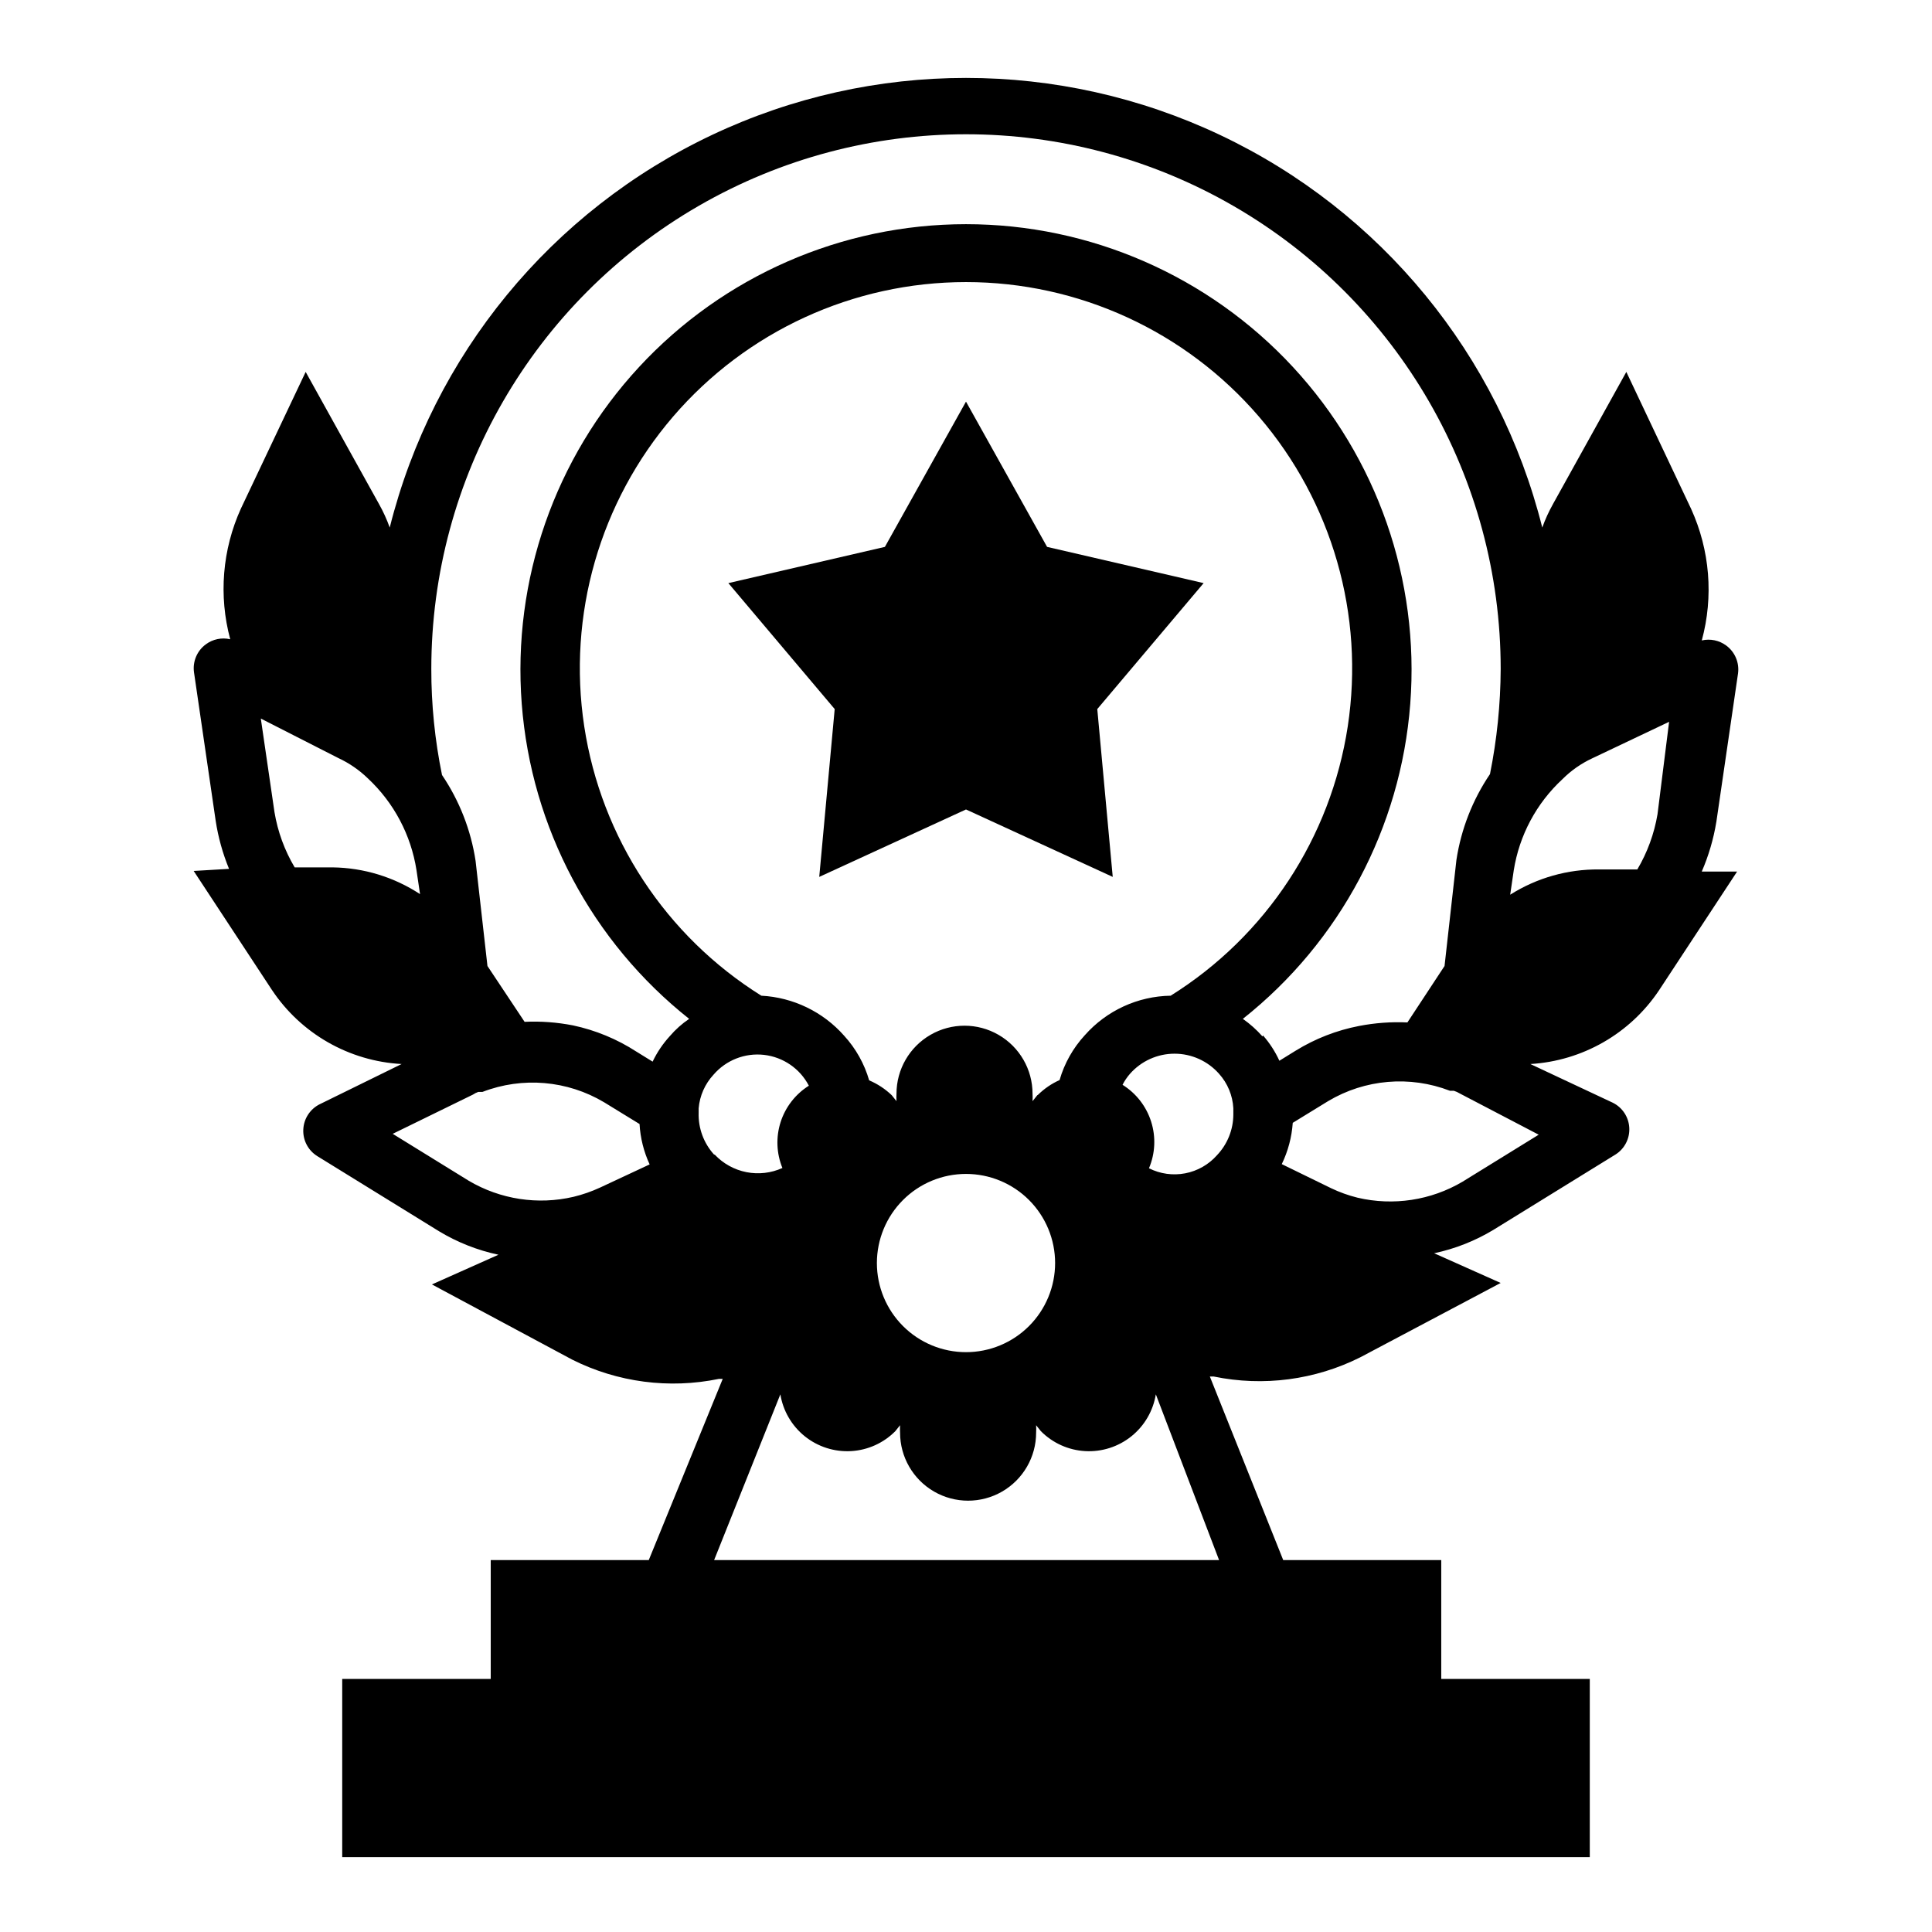 <?xml version="1.0" encoding="UTF-8"?>
<!-- Uploaded to: ICON Repo, www.svgrepo.com, Generator: ICON Repo Mixer Tools -->
<svg fill="#000000" width="800px" height="800px" version="1.1" viewBox="144 144 512 512" xmlns="http://www.w3.org/2000/svg">
 <g>
  <path d="m434.79 331.91 28.184-33.379-41.488-9.602-21.488-38.496-21.492 38.496-41.484 9.602 28.18 33.379-4.094 44.477 38.891-17.871 38.887 17.871z"/>
  <path d="m598.85 361.82 5.746-39.359c0.383-2.859-0.824-5.699-3.148-7.402-1.855-1.367-4.215-1.855-6.457-1.336 3.156-11.602 2.152-23.938-2.832-34.875l-17.164-36.289-19.445 35.031h0.004c-1.117 1.988-2.066 4.07-2.836 6.219-11.457-45.723-42.797-83.902-85.406-104.05-42.613-20.148-92.008-20.148-134.62 0-42.609 20.152-73.953 58.332-85.41 104.05-0.77-2.148-1.715-4.231-2.832-6.219l-19.445-35.031-17.16 36.211c-4.934 10.867-5.934 23.113-2.836 34.637-2.242-0.52-4.602-0.031-6.453 1.34-2.328 1.703-3.535 4.543-3.148 7.398l5.746 39.359c0.668 4.375 1.859 8.656 3.543 12.754l-9.371 0.551 20.703 31.488h0.004c7.711 11.625 20.469 18.922 34.398 19.68l-21.648 10.629v-0.004c-2.578 1.262-4.269 3.824-4.406 6.691-0.148 2.859 1.27 5.574 3.699 7.086l32.273 19.918c4.863 2.938 10.188 5.039 15.746 6.219l-17.633 7.871 37.156 19.918c12.016 6.031 25.719 7.832 38.887 5.113h1.023l-19.602 48.02h-41.879v31.488h-39.359v47.23l330.62 0.004v-47.234h-39.363v-31.488h-41.879l-19.445-48.648h1.027c13.168 2.719 26.871 0.918 38.887-5.117l37.156-19.68-17.633-7.871c5.559-1.176 10.879-3.281 15.742-6.219l32.273-19.918h0.004c2.43-1.512 3.844-4.227 3.699-7.082-0.141-2.867-1.828-5.434-4.41-6.691l-21.805-10.234c13.789-0.82 26.402-8.043 34.086-19.523l20.703-31.488h-9.367c1.82-4.207 3.117-8.621 3.859-13.145zm-366.68 12.043h-10.078c-2.676-4.504-4.492-9.473-5.352-14.641l-3.621-24.797 20.547 10.469c2.91 1.355 5.57 3.191 7.871 5.43 6.863 6.426 11.379 14.961 12.832 24.246l0.945 6.375v0.004c-6.883-4.519-14.914-6.977-23.145-7.086zm70.848 84.859c-2.25 1.039-4.598 1.855-7.008 2.441-9.465 2.219-19.418 0.695-27.785-4.25l-20.152-12.438 21.254-10.391c0.438-0.301 0.914-0.539 1.414-0.711h1.105c10.609-4.09 22.512-3.074 32.273 2.758l9.367 5.746c0.207 3.703 1.117 7.336 2.676 10.703zm30.23-8.738h-0.004c-2.754-3.027-4.223-7.008-4.094-11.098v-1.18c0.285-3.324 1.672-6.453 3.938-8.898 3.32-3.867 8.344-5.836 13.41-5.254 5.062 0.586 9.508 3.644 11.859 8.168-3.547 2.227-6.195 5.637-7.481 9.625-1.281 3.988-1.113 8.305 0.473 12.18-2.984 1.355-6.32 1.738-9.539 1.105-3.219-0.637-6.156-2.262-8.406-4.648zm85.648-15.742-1.258 1.574h-0.004c0.039-0.656 0.039-1.312 0-1.969 0-6.441-3.438-12.391-9.016-15.609-5.578-3.223-12.449-3.223-18.027 0-5.574 3.219-9.012 9.168-9.012 15.609-0.039 0.656-0.039 1.312 0 1.969l-1.258-1.574c-1.738-1.664-3.766-3-5.984-3.938-1.27-4.391-3.531-8.43-6.613-11.809-5.594-6.348-13.512-10.18-21.961-10.625-25.301-15.812-42.438-41.875-46.934-71.367-4.492-29.492 4.109-59.477 23.551-82.105 19.441-22.629 47.785-35.645 77.621-35.645 29.832 0 58.18 13.016 77.621 35.645 19.441 22.629 28.039 52.613 23.547 82.105-4.496 29.492-21.633 55.555-46.93 71.367-8.719 0.137-16.977 3.938-22.75 10.469-3.121 3.391-5.414 7.461-6.691 11.887-2.137 0.961-4.082 2.293-5.75 3.938zm4.719 44.477c0 6.262-2.488 12.27-6.914 16.699-4.43 4.43-10.438 6.918-16.699 6.918-6.266 0-12.273-2.488-16.699-6.918-4.43-4.43-6.918-10.438-6.918-16.699s2.488-12.27 6.918-16.699c4.426-4.43 10.434-6.918 16.699-6.918 6.262 0 12.27 2.488 16.699 6.918 4.426 4.43 6.914 10.438 6.914 16.699zm43.453 78.719h-133.82l17.555-43.926c0.711 4.383 3.019 8.344 6.477 11.121 3.461 2.777 7.828 4.176 12.258 3.926s8.609-2.133 11.73-5.285l1.258-1.574h0.004c-0.039 0.656-0.039 1.312 0 1.969 0 6.441 3.434 12.391 9.012 15.613 5.578 3.219 12.449 3.219 18.027 0 5.578-3.223 9.016-9.172 9.016-15.613 0.035-0.656 0.035-1.312 0-1.969l1.258 1.574c3.125 3.152 7.305 5.035 11.734 5.285 4.43 0.25 8.793-1.148 12.254-3.926 3.457-2.777 5.766-6.738 6.477-11.121zm-0.551-107.3v0.004c-2.199 2.484-5.16 4.176-8.422 4.801s-6.637 0.156-9.605-1.34c1.656-3.918 1.863-8.297 0.578-12.352-1.285-4.055-3.973-7.516-7.582-9.766 0.535-1.047 1.195-2.027 1.969-2.914 2.988-3.391 7.289-5.332 11.809-5.332 4.516 0 8.816 1.941 11.805 5.332 2.266 2.523 3.598 5.746 3.781 9.133v1.652c-0.016 4.016-1.566 7.871-4.332 10.785zm12.043-31.488 0.004 0.004c-1.543-1.75-3.285-3.309-5.195-4.644 25.77-20.434 41.848-50.691 44.363-83.48 2.519-32.793-8.754-65.148-31.098-89.277-22.348-24.129-53.746-37.844-86.633-37.844-32.891 0-64.285 13.715-86.633 37.844-22.348 24.129-33.621 56.484-31.102 89.277 2.516 32.789 18.598 63.047 44.367 83.48-1.902 1.285-3.625 2.82-5.117 4.566-1.848 2.016-3.387 4.297-4.566 6.769l-4.328-2.676h-0.004c-5.117-3.312-10.801-5.66-16.766-6.93-4.223-0.824-8.531-1.145-12.832-0.945l-9.84-14.797-3.148-27.867c-1.238-8.152-4.277-15.922-8.895-22.75-1.898-9.25-2.848-18.664-2.836-28.105 0-50.621 27.008-97.398 70.848-122.71 43.844-25.312 97.855-25.312 141.7 0 43.84 25.312 70.848 72.09 70.848 122.71-0.043 9.359-0.992 18.691-2.836 27.867-4.617 6.828-7.656 14.602-8.895 22.75l-3.148 28.105-9.84 14.957c-4.301-0.195-8.605 0.121-12.832 0.941-5.938 1.148-11.617 3.363-16.766 6.535l-4.328 2.676h-0.004c-1.109-2.426-2.57-4.68-4.328-6.691zm73.211 26.055-20.152 12.438v0.004c-8.391 4.961-18.375 6.484-27.867 4.25-2.414-0.598-4.762-1.441-7.004-2.516l-13.066-6.375v-0.004c1.66-3.426 2.648-7.141 2.91-10.941l9.367-5.746c9.766-5.828 21.668-6.844 32.277-2.754h1.023c0.551 0.168 1.082 0.406 1.574 0.707zm31.488-84.938v0.004c-0.871 5.168-2.684 10.129-5.352 14.641h-10.078c-8.352-0.098-16.555 2.227-23.613 6.691l0.945-6.453c1.465-9.277 6.012-17.793 12.91-24.168 2.281-2.285 4.945-4.148 7.871-5.512l20.387-9.684z"/>
 </g>
</svg>